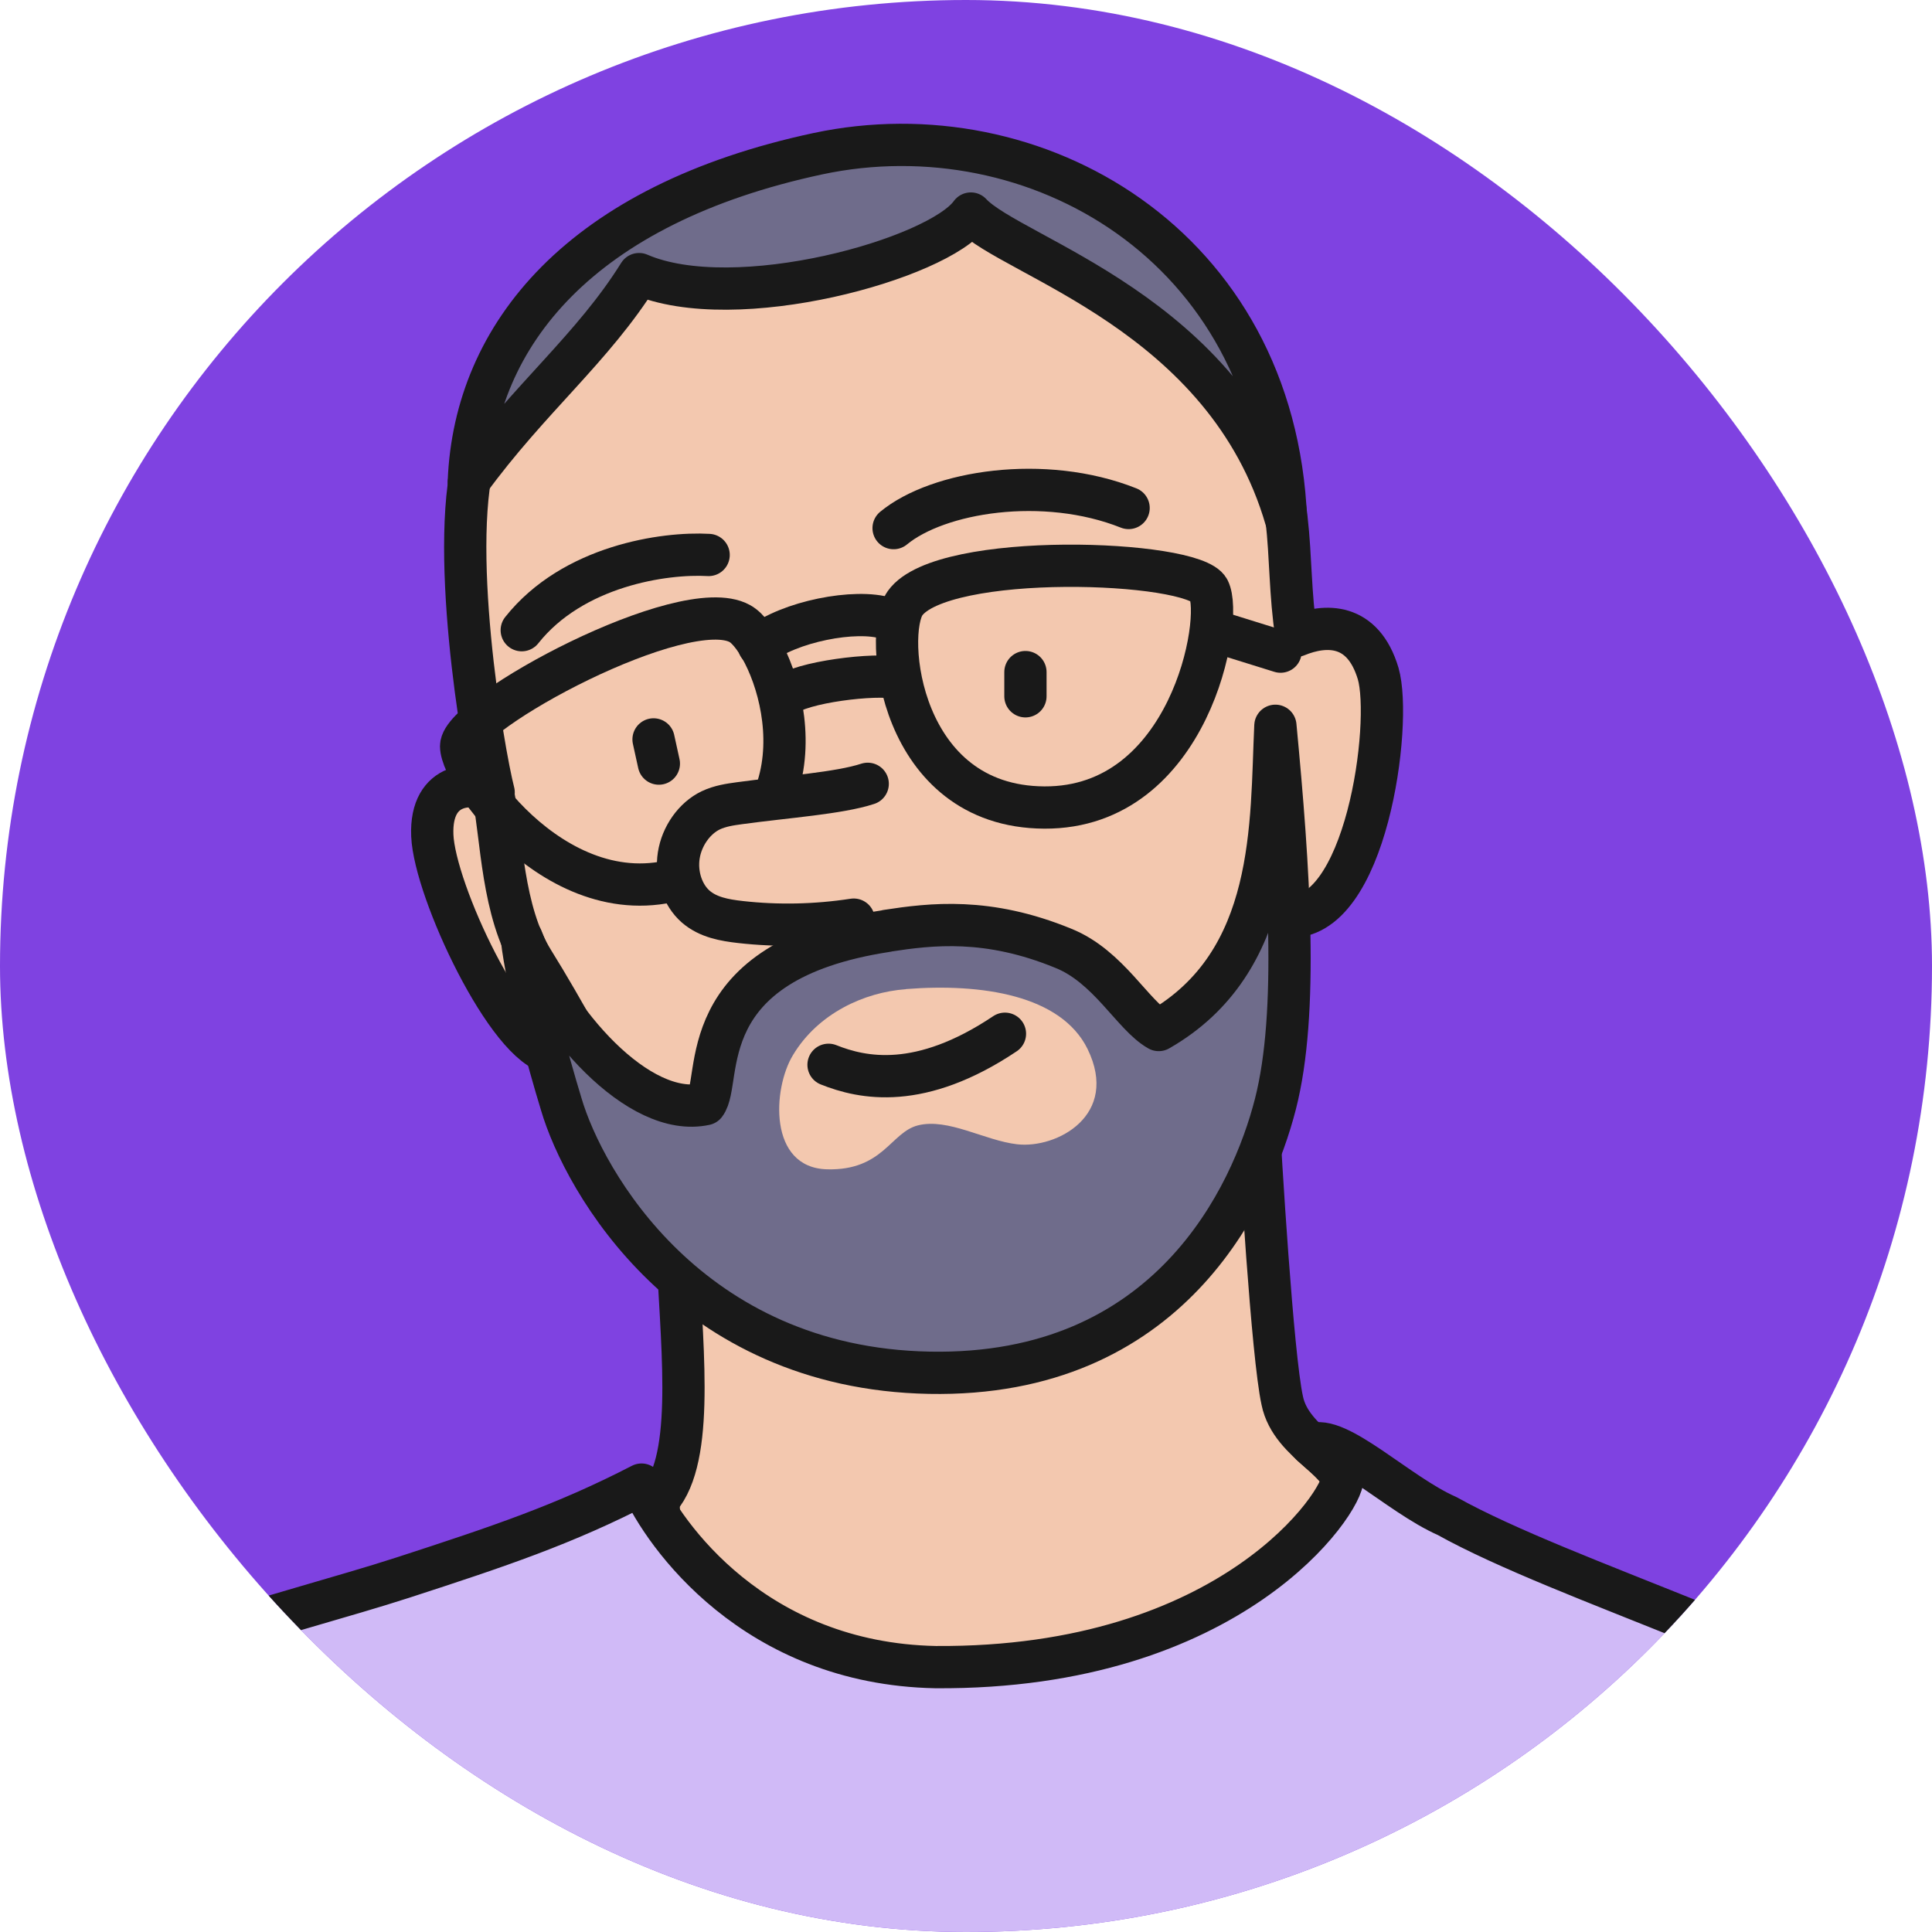 <svg width="80" height="80" viewBox="0 0 80 80" fill="none" xmlns="http://www.w3.org/2000/svg">
<g clip-path="url(#clip0_584_22839)">
<rect width="80" height="80" rx="40" fill="#7F42E1"/>
<path d="M28.035 51.419C28.19 55.397 28.789 60.004 27.437 61.883C26.089 63.762 33.395 70.906 42.397 70.373C51.428 69.869 55.41 63.074 55.665 61.788C55.914 60.502 53.469 59.844 53.095 57.995C52.686 56.145 52.187 47.845 52.092 45.966C51.997 44.086 27.976 49.974 28.035 51.419Z" fill="#F3C8AF" stroke="#191919" stroke-width="1.75" stroke-linecap="round" stroke-linejoin="round"/>
<path d="M19.752 18.553C18.5 22.282 20.002 31.115 20.441 32.81C19.687 32.342 17.806 32.307 17.901 34.595C17.996 36.883 21.035 43.369 22.886 43.618C24.737 43.867 28.814 52.581 40.386 50.103C51.958 47.661 50.266 45.213 53.305 37.945C56.568 38.229 57.666 29.954 57.067 27.89C56.438 25.791 54.901 25.821 53.679 26.325C53.145 22.785 53.869 20.562 51.453 15.392C49.258 10.632 44.113 5.961 34.363 7.401C24.548 8.842 21.189 14.261 19.747 18.553H19.752Z" fill="#F3C8AF" stroke="#191919" stroke-width="1.75" stroke-linecap="round" stroke-linejoin="round"/>
<path d="M19.408 19.934C21.918 16.489 24.552 14.42 26.463 11.35C30.445 13.074 38.854 10.721 40.201 8.842C41.892 10.662 50.77 12.945 53.25 21.499C52.781 10.128 42.836 4.455 33.869 6.364C24.053 8.463 19.662 13.852 19.413 19.929L19.408 19.934Z" fill="#6F6C8B" stroke="#191919" stroke-width="1.75" stroke-linecap="round" stroke-linejoin="round"/>
<path d="M20.411 32.81C20.785 34.72 20.785 37.731 22.073 39.799C23.36 41.868 24.643 44.281 25.396 45.692" stroke="#191919" stroke-width="1.75" stroke-linecap="round" stroke-linejoin="round"/>
<path d="M36.723 38.543C38.574 38.259 40.895 37.98 44.028 39.266C45.91 40.019 46.913 42.053 47.98 42.651C52.906 39.829 52.621 34.096 52.811 30.053C53.374 35.976 53.784 41.928 52.811 45.721C51.838 49.515 48.419 57.033 38.48 56.843C28.54 56.654 24.178 48.917 23.24 45.721C22.676 43.872 21.828 40.771 21.608 38.862C22.926 42.307 26.439 46.32 29.198 45.721C29.952 44.749 28.509 39.799 36.728 38.548L36.723 38.543Z" fill="#6F6C8B" stroke="#191919" stroke-width="1.75" stroke-linecap="round" stroke-linejoin="round"/>
<path d="M37.507 40.956C40.645 40.707 43.934 41.205 45.032 43.433C46.379 46.19 43.744 47.571 42.117 47.382C40.77 47.227 39.263 46.285 38.011 46.599C36.883 46.883 36.569 48.478 34.248 48.419C31.803 48.354 31.993 45.069 32.836 43.688C33.869 41.963 35.785 41.086 37.507 40.961V40.956Z" fill="#F3C8AF"/>
<path d="M34.308 44.091C35.72 44.655 38.1 45.158 41.613 42.805" stroke="#191919" stroke-width="1.75" stroke-linecap="round" stroke-linejoin="round"/>
<path d="M29.343 22.98C27.512 22.875 23.724 23.423 21.604 26.095" stroke="#191919" stroke-width="1.75" stroke-linecap="round" stroke-linejoin="round"/>
<path d="M37.002 21.868C38.834 20.352 43.225 19.639 46.733 21.035" stroke="#191919" stroke-width="1.75" stroke-linecap="round" stroke-linejoin="round"/>
<path d="M30.636 25.821C32.018 26.574 34.617 33.279 29.193 35.971C23.769 38.668 19.094 32.272 19.094 30.896C19.094 29.52 28.315 24.535 30.636 25.821Z" stroke="#191919" stroke-width="1.75" stroke-linecap="round" stroke-linejoin="round"/>
<path d="M37.476 24.979C36.568 26.265 37.227 33.408 43.245 33.438C49.268 33.468 50.68 25.637 50.051 24.415C49.422 23.194 39.013 22.815 37.476 24.979Z" stroke="#191919" stroke-width="1.75" stroke-linecap="round" stroke-linejoin="round"/>
<path d="M31.419 26.733C32.671 25.731 35.436 25.198 36.718 25.607" stroke="#191919" stroke-width="1.75" stroke-linecap="round" stroke-linejoin="round"/>
<path d="M32.486 28.832C33.115 28.239 36.314 27.86 37.157 28.079" stroke="#191919" stroke-width="1.75" stroke-linecap="round" stroke-linejoin="round"/>
<path d="M50.206 26.105L53.025 26.983" stroke="#191919" stroke-width="1.75" stroke-linecap="round" stroke-linejoin="round"/>
<path d="M42.461 27.83V28.832" stroke="#191919" stroke-width="1.75" stroke-linecap="round" stroke-linejoin="round"/>
<path d="M27.062 30.617L27.282 31.619" stroke="#191919" stroke-width="1.75" stroke-linecap="round" stroke-linejoin="round"/>
<path d="M-8.995 92.835C-7.703 84.56 -4.689 75.707 -0.692 72.162C3.295 68.797 11.878 66.883 16.688 65.323C20.645 64.037 23.365 63.129 26.564 61.474C27.497 63.563 31.239 68.882 38.739 69.032C51.054 69.116 55.65 62.137 55.59 61.205C55.341 60.667 54.782 60.258 54.298 59.824C55.351 59.331 57.906 61.893 59.921 62.775C64.782 65.487 75.37 68.603 79.392 71.769C83.419 74.929 86.468 80.986 88 93L-9 92.84L-8.995 92.835Z" fill="#D0BAF7" stroke="#191919" stroke-width="1.75" stroke-linecap="round" stroke-linejoin="round"/>
<path d="M35.93 32.456C34.747 32.845 32.557 32.995 30.62 33.259C30.216 33.314 29.812 33.374 29.433 33.553C28.754 33.877 28.23 34.62 28.106 35.422C27.981 36.225 28.26 37.062 28.809 37.541C29.323 37.985 29.997 38.104 30.66 38.179C32.212 38.354 33.789 38.319 35.351 38.08" fill="#F3C8AF"/>
<path d="M35.93 32.456C34.747 32.845 32.557 32.995 30.62 33.259C30.216 33.314 29.812 33.374 29.433 33.553C28.754 33.877 28.23 34.62 28.106 35.422C27.981 36.225 28.26 37.062 28.809 37.541C29.323 37.985 29.997 38.104 30.66 38.179C32.212 38.354 33.789 38.319 35.351 38.08" stroke="#191919" stroke-width="1.75" stroke-linecap="round" stroke-linejoin="round"/>
</g>
<defs>
<clipPath id="clip0_584_22839">
<rect width="80" height="80" rx="40" fill="white"/>
</clipPath>
</defs>
</svg>
